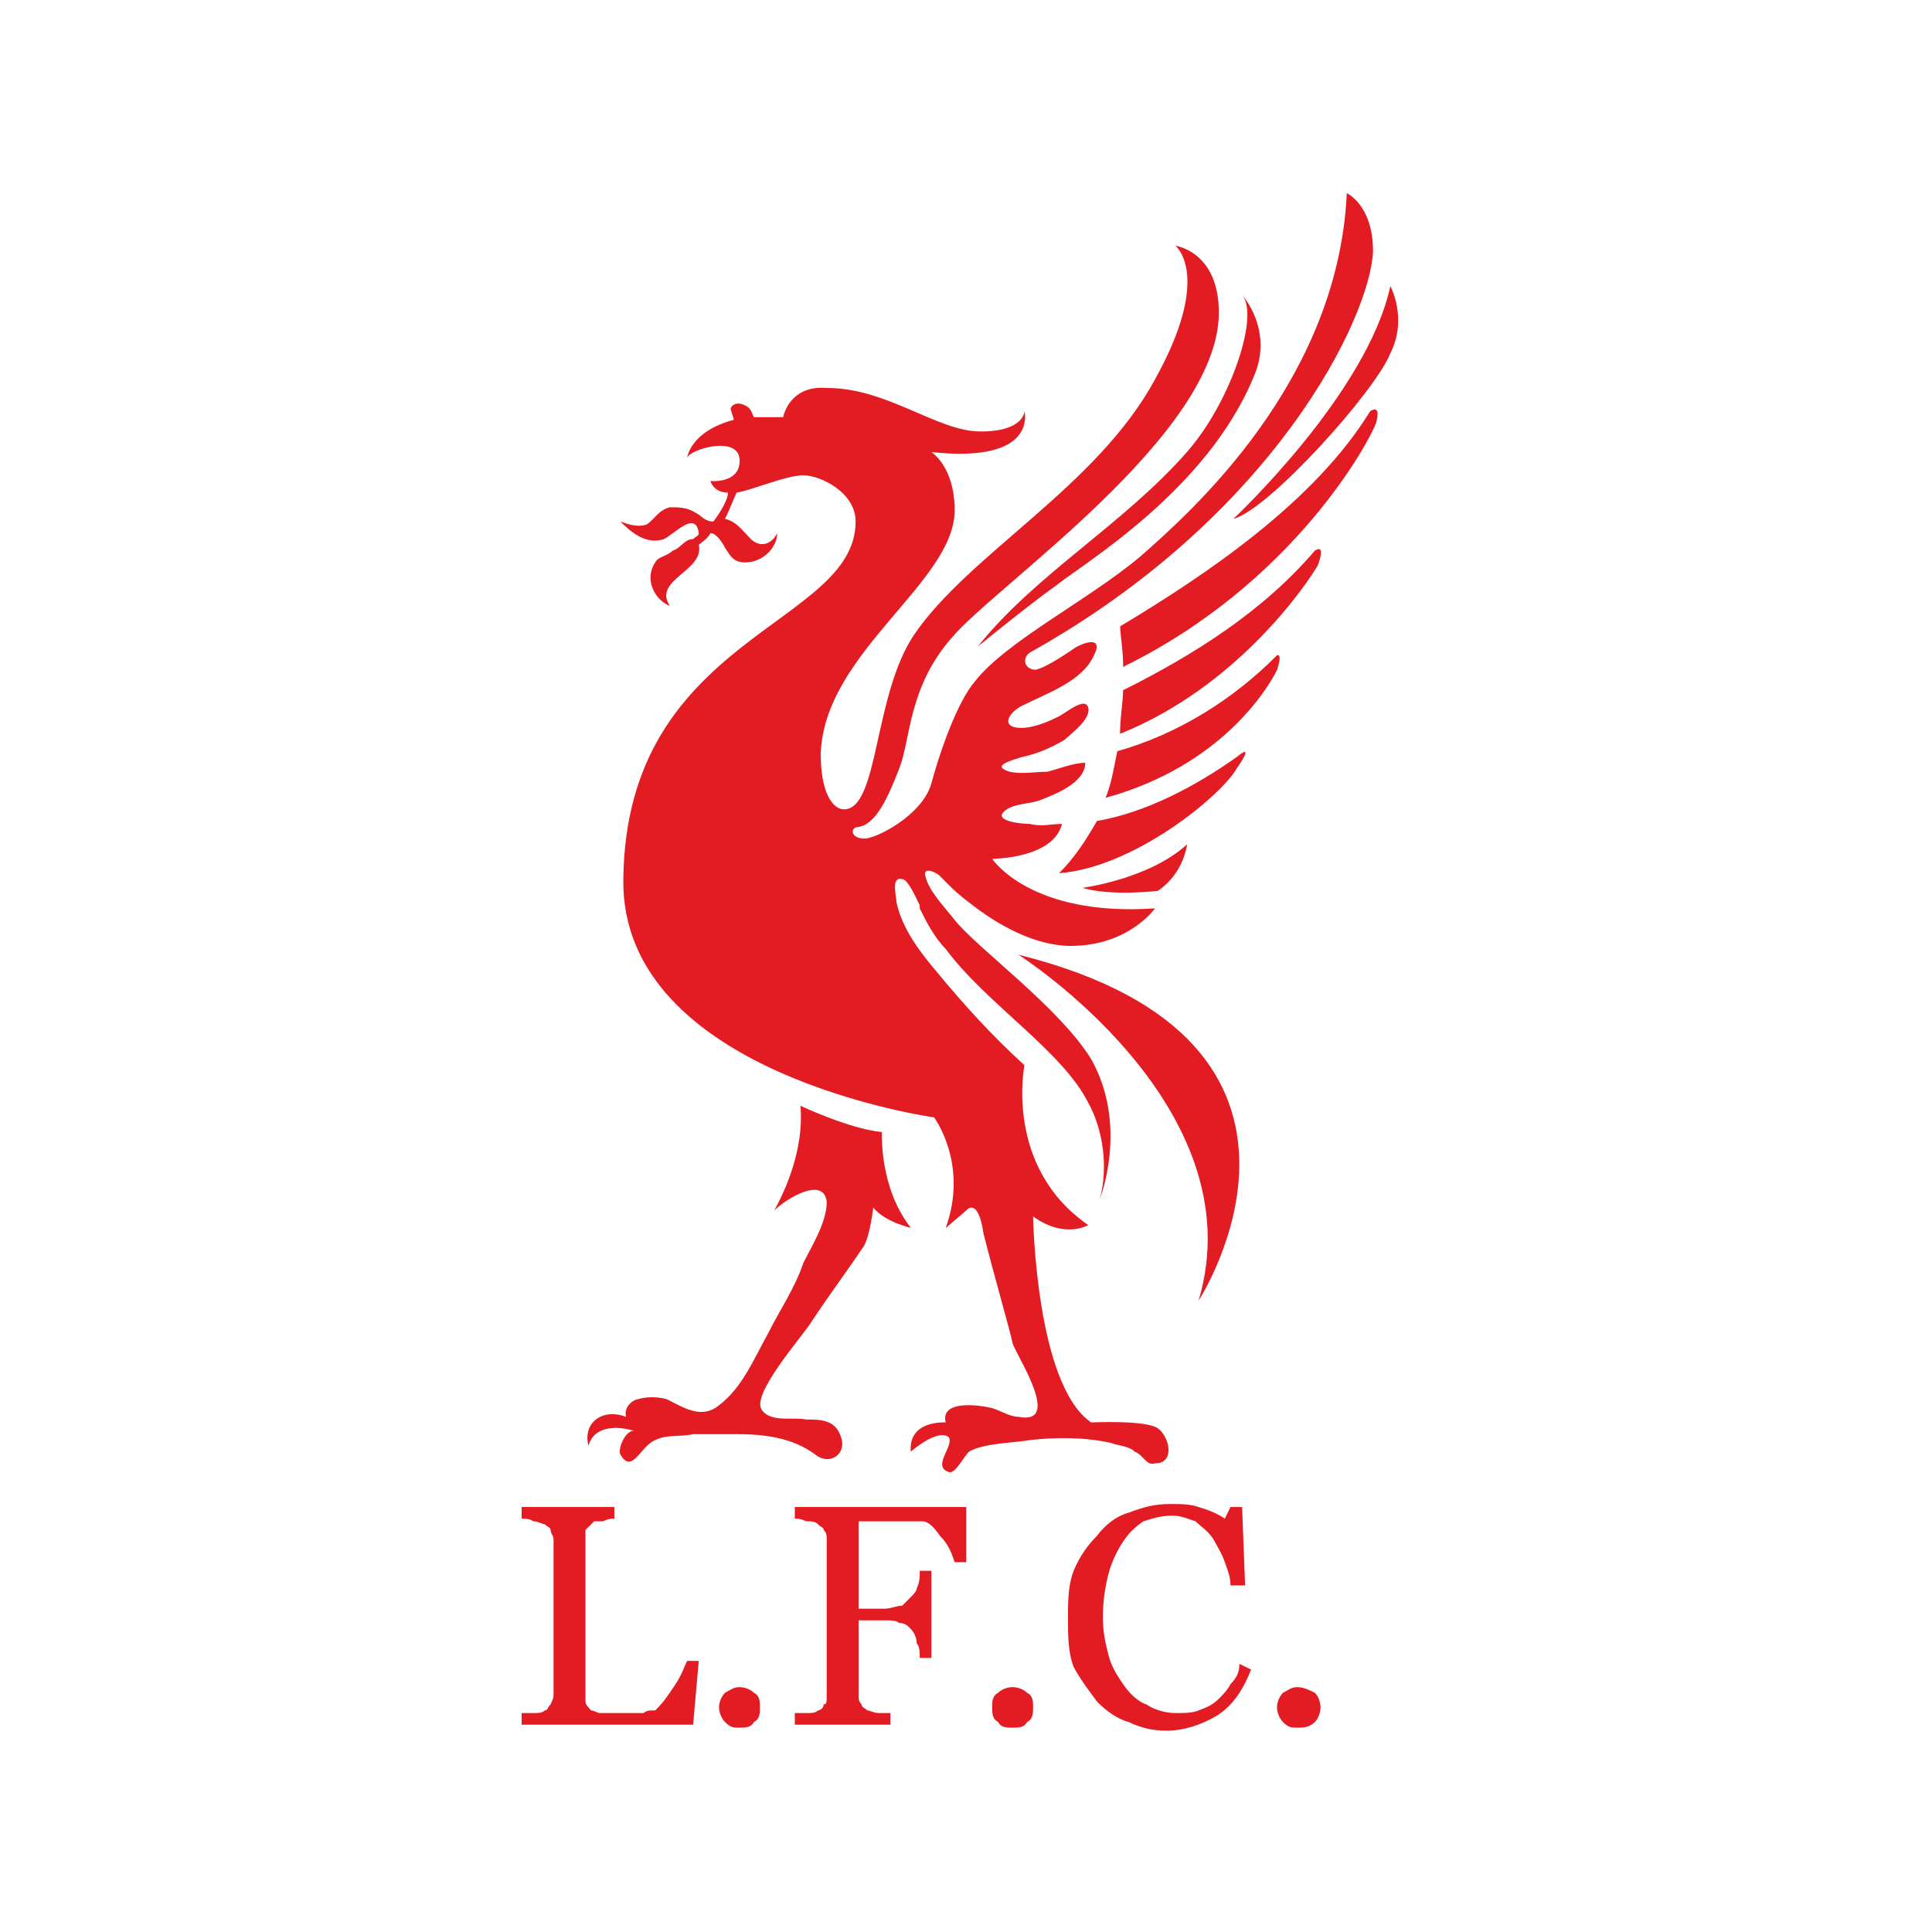 <svg xmlns="http://www.w3.org/2000/svg" xmlns:xlink="http://www.w3.org/1999/xlink" id="team-logo-liverpool-fc" viewBox="0 0 100 100">
            <g fill="none" fill-rule="evenodd" id="Logos-/-Premier-League-/-Liverpool-/-Secondary" stroke="none" stroke-width="1">
                <g fill="#E31B23" id="Group" transform="translate(27, 10)">
                    <path d="M35.038,68.003 C35.485,68.141 35.949,68.295 36.397,68.605 L36.689,68.003 L37.291,68.003 L37.446,72.062 L36.689,72.062 C36.689,71.598 36.551,71.305 36.397,70.858 C36.242,70.394 35.949,69.947 35.795,69.654 C35.485,69.19 35.193,69.052 34.883,68.743 C34.436,68.605 34.143,68.45 33.679,68.45 C33.077,68.45 32.63,68.605 32.182,68.743 C31.735,69.052 31.426,69.345 31.133,69.792 C30.824,70.256 30.531,70.858 30.376,71.46 C30.222,72.062 30.084,72.802 30.084,73.714 C30.084,74.47 30.222,75.072 30.376,75.674 C30.509,76.19 30.743,76.593 31.002,76.979 L31.133,77.171 C31.426,77.618 31.873,78.065 32.337,78.22 C32.785,78.53 33.387,78.667 33.834,78.667 L34.217,78.664 C34.469,78.658 34.71,78.638 34.902,78.581 L35.038,78.53 C35.485,78.375 35.795,78.22 36.087,77.928 L36.25,77.761 C36.405,77.597 36.591,77.38 36.689,77.171 C36.999,76.861 37.153,76.569 37.153,76.122 L37.755,76.414 C37.291,77.618 36.689,78.375 35.949,78.822 C35.193,79.269 34.281,79.579 33.387,79.579 C32.63,79.579 32.028,79.424 31.426,79.132 C30.824,78.977 30.222,78.53 29.774,78.065 C29.327,77.463 28.88,76.861 28.57,76.276 C28.278,75.52 28.278,74.608 28.278,73.714 L28.281,73.192 C28.292,72.566 28.343,71.894 28.57,71.305 C28.88,70.549 29.327,69.947 29.774,69.499 C30.222,68.897 30.824,68.45 31.426,68.295 C32.182,68.003 32.785,67.848 33.541,67.848 C34.143,67.848 34.591,67.848 35.038,68.003 Z M40.146,77.326 C40.456,77.326 40.748,77.463 41.058,77.618 C41.213,77.773 41.35,78.065 41.35,78.375 C41.35,78.667 41.213,78.977 41.058,79.132 C40.787,79.388 40.529,79.42 40.262,79.424 L40.146,79.424 C39.854,79.424 39.699,79.424 39.407,79.132 C39.252,78.977 39.097,78.667 39.097,78.375 C39.097,78.065 39.252,77.773 39.407,77.618 L39.664,77.473 C39.818,77.387 39.951,77.326 40.146,77.326 Z M11.266,77.326 C11.576,77.326 11.868,77.463 12.023,77.618 C12.298,77.756 12.329,78.002 12.332,78.273 L12.333,78.375 C12.333,78.667 12.333,78.977 12.023,79.132 C11.868,79.424 11.576,79.424 11.266,79.424 L11.089,79.421 C10.898,79.41 10.754,79.359 10.527,79.132 C10.372,78.977 10.217,78.667 10.217,78.375 C10.217,78.065 10.372,77.773 10.527,77.618 L10.784,77.473 C10.938,77.387 11.072,77.326 11.266,77.326 Z M25.405,77.326 C25.715,77.326 26.007,77.463 26.162,77.618 C26.437,77.756 26.468,78.002 26.471,78.273 L26.472,78.375 C26.472,78.667 26.472,78.977 26.162,79.132 C26.007,79.424 25.715,79.424 25.405,79.424 L25.21,79.421 C24.984,79.41 24.773,79.359 24.666,79.132 C24.391,78.994 24.36,78.734 24.357,78.473 L24.356,78.375 C24.356,78.065 24.356,77.773 24.666,77.618 C24.803,77.463 25.113,77.326 25.405,77.326 Z M23.015,68.003 L23.015,70.858 L22.412,70.858 C22.258,70.394 22.103,69.947 21.656,69.499 C21.346,69.052 21.054,68.743 20.744,68.743 L17.441,68.743 L17.441,73.266 L18.8,73.266 C19.093,73.266 19.402,73.112 19.695,73.112 L20.142,72.664 C20.297,72.509 20.452,72.355 20.452,72.2 C20.606,71.907 20.606,71.598 20.606,71.305 L21.208,71.305 L21.208,75.812 L20.606,75.812 L20.603,75.562 C20.594,75.357 20.562,75.171 20.452,75.072 C20.452,74.807 20.338,74.554 20.208,74.39 L20.142,74.316 C20.004,74.161 19.85,74.006 19.54,74.006 C19.422,73.888 19.178,73.871 18.926,73.869 L17.441,73.868 L17.441,77.773 C17.441,77.928 17.441,78.065 17.596,78.22 C17.596,78.375 17.734,78.375 17.889,78.53 C18.044,78.53 18.198,78.667 18.491,78.667 L19.093,78.667 L19.093,79.269 L14.139,79.269 L14.139,78.667 L14.741,78.667 C15.033,78.667 15.188,78.667 15.343,78.53 C15.481,78.53 15.635,78.375 15.635,78.22 C15.79,78.22 15.79,78.065 15.79,77.773 L15.79,69.654 C15.79,69.499 15.79,69.345 15.635,69.19 C15.635,69.052 15.481,69.052 15.343,68.897 C15.188,68.743 15.033,68.743 14.741,68.743 C14.431,68.605 14.277,68.605 14.139,68.605 L14.139,68.003 L23.015,68.003 Z M4.799,68.003 L4.799,68.605 L4.674,68.608 C4.56,68.616 4.418,68.644 4.197,68.743 L3.75,68.743 L3.303,69.19 L3.303,78.065 C3.303,78.22 3.457,78.375 3.595,78.53 C3.75,78.53 3.905,78.667 4.059,78.667 L6.313,78.667 C6.467,78.53 6.605,78.53 6.915,78.53 L7.089,78.351 L7.207,78.22 C7.345,78.083 7.605,77.714 7.866,77.32 L7.964,77.171 C8.274,76.724 8.411,76.276 8.566,75.967 L9.168,75.967 L8.876,79.269 L-6.39488462e-14,79.269 L-6.39488462e-14,78.667 L0.602,78.667 C0.894,78.667 1.049,78.667 1.204,78.53 C1.342,78.53 1.342,78.375 1.496,78.22 L1.545,78.119 C1.591,78.02 1.651,77.87 1.651,77.773 L1.651,69.654 C1.651,69.538 1.564,69.422 1.521,69.306 L1.496,69.19 C1.496,69.052 1.342,69.052 1.204,68.897 C1.049,68.897 0.894,68.743 0.602,68.743 C0.447,68.605 0.138,68.605 -6.39488462e-14,68.605 L-6.39488462e-14,68.003 L4.799,68.003 Z M42.709,2.13162821e-14 C42.709,2.13162821e-14 44.068,0.602 44.068,3.01 C43.913,6.467 38.96,16.702 26.317,23.771 C25.87,24.064 26.025,24.666 26.609,24.666 C27.211,24.528 28.278,23.771 28.725,23.479 C29.327,23.169 30.084,23.015 29.62,23.926 C29.018,25.268 27.211,25.87 26.025,26.472 C25.268,26.781 24.666,27.676 25.87,27.676 C26.472,27.676 27.211,27.383 27.814,27.074 C28.123,26.936 29.172,26.025 29.327,26.627 C29.482,27.229 28.416,27.986 28.123,28.278 C27.366,28.742 26.609,29.035 25.87,29.19 C25.423,29.344 24.219,29.637 25.268,29.946 C25.87,30.084 26.609,29.946 27.211,29.946 C27.814,29.792 28.57,29.482 29.172,29.482 C29.172,30.548 27.521,31.15 26.764,31.443 C26.317,31.598 25.56,31.598 25.113,31.89 C24.219,32.492 25.87,32.647 26.317,32.647 C26.919,32.802 27.366,32.647 27.968,32.647 C27.55,34.336 24.753,34.445 24.394,34.452 L24.356,34.453 C24.356,34.453 26.317,37.463 32.785,37.016 C32.785,37.016 31.426,38.96 28.416,38.96 C26.609,38.96 24.666,37.91 23.152,36.706 C22.55,36.259 22.103,35.812 21.656,35.347 C21.346,35.055 20.744,34.9 20.899,35.347 C21.054,36.104 21.948,37.016 22.412,37.618 C23.617,39.114 27.814,42.124 29.482,44.825 C31.426,48.282 29.929,52.049 29.929,52.049 C30.376,50.398 30.084,48.437 29.327,47.078 C27.968,44.378 24.064,41.97 21.948,39.114 C21.346,38.512 20.899,37.618 20.606,37.016 L20.606,37.016 L20.606,36.861 C20.452,36.551 20.004,35.502 19.695,35.502 C19.093,35.347 19.402,36.414 19.402,36.706 C19.695,38.065 20.606,39.269 21.501,40.318 C22.86,41.97 24.356,43.621 26.025,45.135 C26.025,45.135 24.958,50.398 29.327,53.408 C29.327,53.408 28.123,54.148 26.472,52.961 C26.472,52.961 26.609,61.682 29.482,63.625 C29.482,63.625 32.337,63.488 32.939,63.935 C33.541,64.382 33.834,65.741 32.785,65.741 C32.337,65.896 32.182,65.294 31.735,65.139 C31.426,64.829 30.824,64.829 30.531,64.692 C29.172,64.382 27.676,64.382 26.317,64.537 C25.423,64.692 23.909,64.692 23.152,65.139 C22.86,65.431 22.412,66.343 22.103,66.188 C21.208,65.896 22.412,64.829 22.103,64.382 C21.501,63.935 20.142,65.139 20.142,65.139 C20.004,63.488 21.948,63.625 21.948,63.625 C21.656,62.421 23.754,62.731 24.356,62.886 C24.821,63.023 25.268,63.333 25.715,63.333 C27.968,63.78 25.715,60.323 25.423,59.566 C25.268,58.826 24.356,55.661 23.909,53.855 C23.617,51.894 23.015,52.651 23.015,52.651 L23.015,52.651 L21.948,53.563 C23.152,50.243 21.346,47.835 21.346,47.835 C21.346,47.835 5.109,45.582 5.263,35.502 C5.401,22.877 17.287,22.412 17.287,16.994 C17.287,15.498 15.481,14.603 14.586,14.603 C13.675,14.603 12.023,15.343 11.129,15.498 C10.974,15.807 10.819,16.255 10.527,16.857 C11.129,16.994 11.421,17.459 11.868,17.906 C12.333,18.353 12.935,18.198 13.227,17.596 C13.227,18.353 12.47,19.11 11.576,19.11 C10.974,19.11 10.819,18.8 10.527,18.353 C10.372,18.061 10.08,17.596 9.77,17.596 C9.615,17.906 9.323,18.061 9.168,18.198 C9.478,19.557 6.76,20.004 7.672,21.363 C6.915,21.071 6.313,20.004 6.915,19.11 C7.069,18.8 7.517,18.8 7.809,18.508 C8.274,18.353 8.411,17.906 8.876,17.906 C9.013,17.751 9.168,17.751 9.168,17.596 C9.013,16.409 7.964,17.596 7.362,17.906 C6.467,18.198 5.711,17.596 5.109,16.994 C5.556,17.149 6.003,17.304 6.467,17.149 C6.915,16.857 7.069,16.409 7.672,16.255 C8.119,16.255 8.566,16.255 9.013,16.547 C9.323,16.702 9.478,16.994 9.925,16.994 C10.372,16.409 10.682,15.807 10.682,15.498 C9.925,15.498 9.77,14.896 9.77,14.896 C9.77,14.896 11.284,15.051 11.284,13.847 C11.284,12.488 8.721,13.245 8.566,13.692 C8.566,13.692 8.721,12.333 10.974,11.731 C10.974,11.593 10.819,11.284 10.819,11.129 C10.974,10.836 11.284,10.836 11.576,10.991 C11.868,11.129 11.868,11.284 12.023,11.593 L12.023,11.593 L13.537,11.593 C13.537,11.593 13.829,9.925 15.79,10.08 C18.955,10.08 21.501,12.333 23.754,12.333 C26.025,12.333 26.025,11.284 26.025,11.284 C26.025,11.284 26.764,14.001 21.208,13.399 C21.208,13.399 22.412,14.139 22.412,16.409 C22.412,20.159 15.635,23.771 15.481,29.035 C15.481,30.996 16.083,31.89 16.685,31.89 C18.491,31.89 18.198,26.025 20.297,22.877 C23.152,18.663 29.774,15.205 32.785,9.632 C35.795,4.214 33.834,2.718 33.834,2.718 C33.834,2.718 36.087,3.01 36.087,6.175 C36.087,12.488 24.511,20.314 22.258,23.015 C20.004,25.577 20.142,28.278 19.54,29.792 C18.955,31.288 18.353,32.647 17.441,32.802 C16.994,32.802 16.994,33.404 17.751,33.404 C18.353,33.404 20.744,32.2 21.208,30.548 C21.656,28.88 22.55,26.334 23.462,25.268 C25.113,23.169 29.327,21.071 32.028,18.8 C34.591,16.547 42.262,9.787 42.709,2.13162821e-14 Z M14.433,47.237 C14.433,47.237 16.996,48.441 18.647,48.595 C18.647,48.595 18.492,51.451 20.144,53.549 C20.144,53.549 18.802,53.257 18.2,52.5 C18.2,52.5 18.045,53.859 17.736,54.461 C16.841,55.802 15.93,57.007 15.035,58.365 C14.588,59.122 11.733,62.287 12.472,63.027 C12.937,63.629 14.123,63.336 14.726,63.474 L14.992,63.475 C15.654,63.487 16.274,63.581 16.532,64.386 C16.841,65.28 15.93,65.882 15.19,65.28 C13.986,64.386 12.472,64.231 11.131,64.231 L8.86,64.231 C8.258,64.386 7.518,64.231 6.916,64.54 C6.16,64.833 5.712,66.346 5.11,65.28 C4.956,64.988 5.403,63.938 5.867,64.076 C4.956,63.784 3.751,63.784 3.459,64.833 C3.149,63.629 4.199,62.872 5.403,63.336 C5.265,62.734 5.867,62.425 6.005,62.425 C6.452,62.287 7.054,62.287 7.518,62.425 C8.413,62.872 9.324,63.474 10.219,62.734 C11.423,61.823 12.025,60.326 12.782,58.967 C13.384,57.763 14.123,56.714 14.588,55.355 C15.035,54.461 15.792,53.257 15.792,52.208 C15.637,50.849 13.676,52.053 13.074,52.655 C13.986,51.003 14.588,49.043 14.433,47.237 Z M25.715,39.415 C43.759,43.922 35.038,57.321 35.038,57.321 C38.048,47.242 25.715,39.415 25.715,39.415 Z M34.443,33.701 C34.443,33.701 34.288,35.198 32.929,36.109 C32.929,36.109 30.521,36.402 29.024,35.955 C29.024,35.955 32.482,35.507 34.443,33.701 Z M37,29.193 C37,29.193 38.05,28.281 37,29.795 C36.244,31.137 31.737,34.904 27.815,35.196 C28.572,34.456 29.174,33.545 29.776,32.496 C32.339,32.048 34.885,30.689 37,29.193 Z M39.102,23.914 C39.102,23.914 39.395,23.777 39.102,24.671 C38.655,25.583 36.247,29.642 30.227,31.293 C30.536,30.536 30.674,29.642 30.829,28.885 C33.994,27.991 36.849,26.185 39.102,23.914 Z M41.055,18.503 C41.055,18.503 41.657,18.056 41.209,19.26 C40.607,20.309 36.995,25.572 30.975,27.98 C30.975,27.086 31.13,26.329 31.13,25.727 C34.742,23.921 38.354,21.668 41.055,18.503 Z M43.915,11.289 C43.915,11.289 44.517,10.842 44.225,11.891 C43.915,12.785 40.011,20.164 31.135,24.516 C31.135,23.622 30.98,22.865 30.98,22.418 C35.487,19.717 41.06,15.95 43.915,11.289 Z M37.897,9.488 C35.488,15.353 29.176,19.103 27.662,20.307 C26.166,21.374 23.603,23.472 23.603,23.472 C26.613,19.705 31.137,17.159 34.439,13.392 C36.636,10.894 38.13,6.547 37.358,5.359 L37.295,5.274 C37.295,5.274 38.946,7.08 37.897,9.488 Z M44.964,4.811 C44.964,4.811 45.876,6.479 44.964,8.286 C44.207,10.229 38.652,16.404 36.846,16.852 C36.846,16.852 43.76,10.384 44.964,4.811 Z" id="Combined-Shape"></path>
                </g>
            </g>
</svg>
